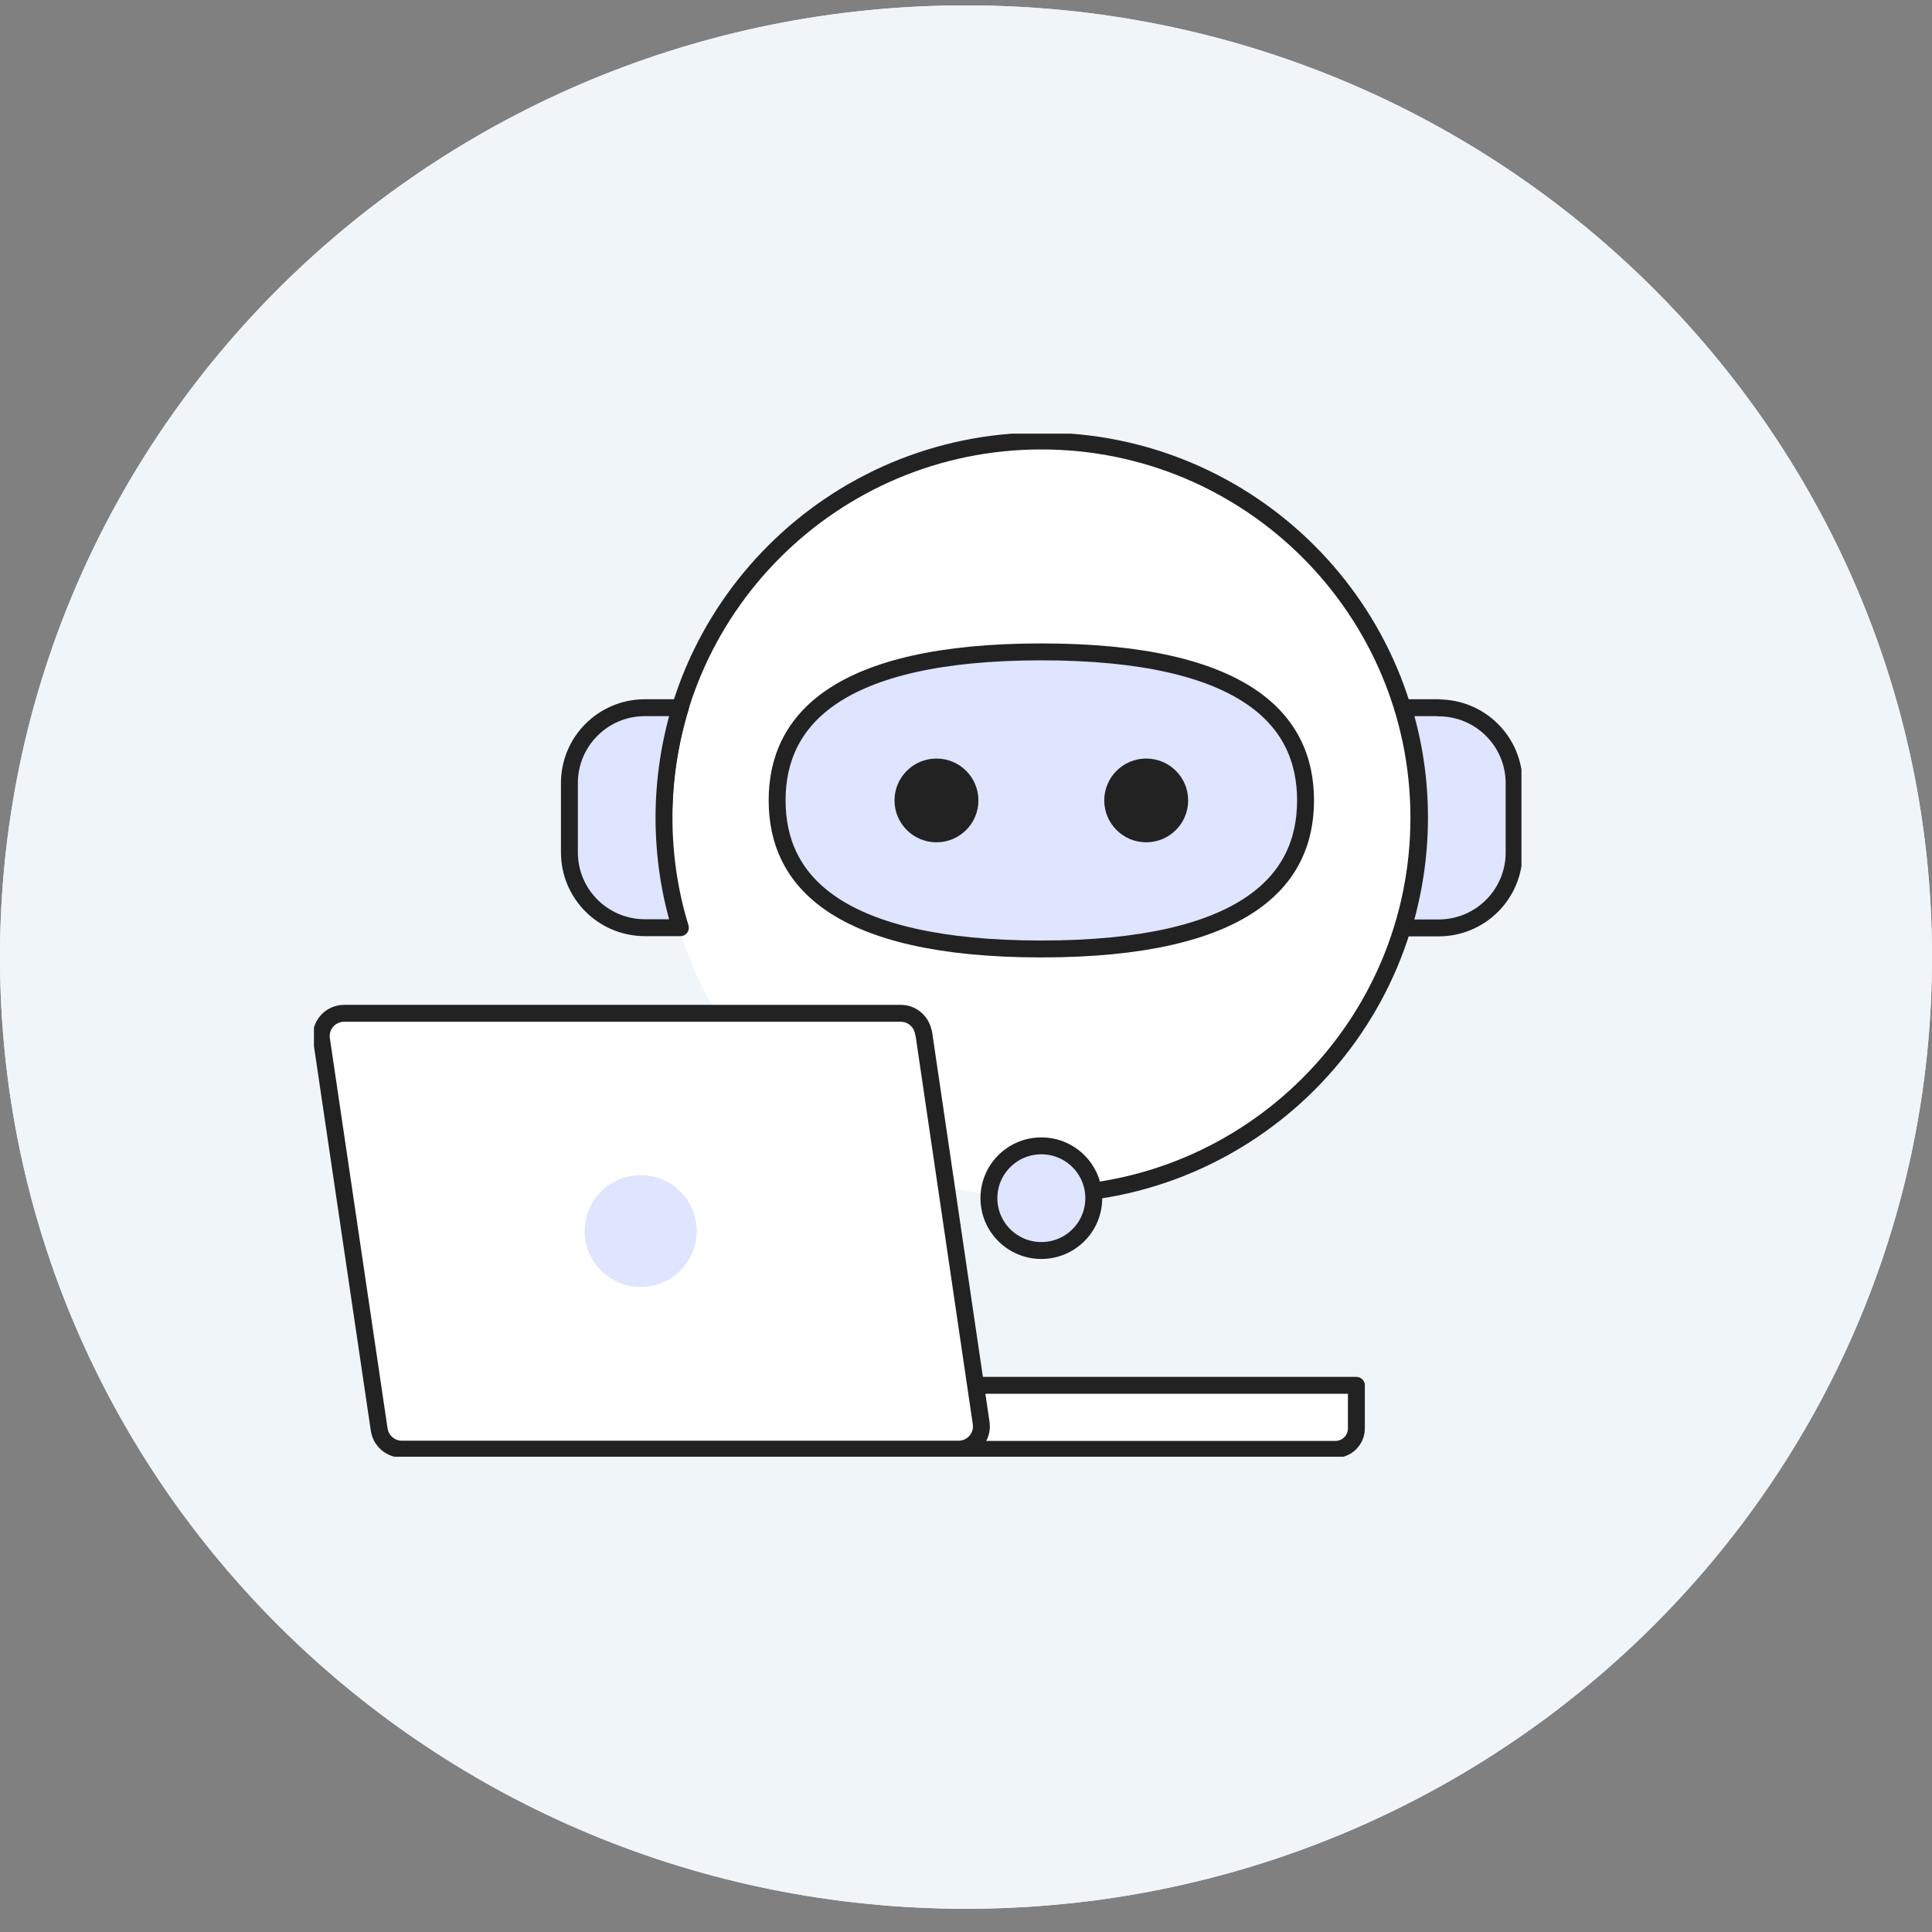 <svg xmlns="http://www.w3.org/2000/svg" width="80" height="80" viewBox="0 0 80 80" fill="none"><rect x="0" y="0" width="80" height="80" fill="#808080" stroke="none"/><path fill-rule="evenodd" clip-rule="evenodd" d="M80 39.631C80 61.395 62.091 79.038 40 79.038C17.909 79.038 0 61.395 0 39.631C0 17.867 17.909 0.223 40 0.223C62.091 0.223 80 17.867 80 39.631Z" fill="#F0F5FA"></path><mask id="mask0_781_8886" style="mask-type:luminance" maskUnits="userSpaceOnUse" x="-1" y="-1" width="82" height="81"><path fill-rule="evenodd" clip-rule="evenodd" d="M80 39.631C80 61.395 62.091 79.038 40 79.038C17.909 79.038 0 61.395 0 39.631C0 17.867 17.909 0.223 40 0.223C62.091 0.223 80 17.867 80 39.631Z" fill="white" stroke="white" stroke-width="0.889" stroke-linejoin="round"></path></mask><g mask="url(#mask0_781_8886)"></g><g clip-path="url(#clip0_781_8886)"><path d="M32.85 62.802C42.791 62.802 50.85 54.863 50.85 45.069C50.85 35.275 42.791 27.335 32.85 27.335C22.909 27.335 14.85 35.275 14.85 45.069C14.85 54.863 22.909 62.802 32.85 62.802Z" fill="white"></path><path d="M19.85 44.084C19.85 48.162 23 51.473 32.85 51.473C42.7 51.473 45.85 48.162 45.85 44.084C45.85 40.005 42.7 36.695 32.85 36.695C23 36.695 19.85 40.005 19.85 44.084Z" fill="#4757FF"></path><path d="M27.85 46.054C28.954 46.054 29.85 45.172 29.85 44.084C29.85 42.995 28.954 42.113 27.85 42.113C26.745 42.113 25.85 42.995 25.85 44.084C25.85 45.172 26.745 46.054 27.85 46.054Z" fill="white"></path><path d="M37.85 46.054C38.955 46.054 39.85 45.172 39.85 44.084C39.85 42.995 38.955 42.113 37.85 42.113C36.745 42.113 35.85 42.995 35.85 44.084C35.85 45.172 36.745 46.054 37.85 46.054Z" fill="white"></path><path d="M32.85 62.635C42.79 62.635 50.85 54.694 50.85 44.901C50.85 35.109 42.79 27.168 32.85 27.168C22.91 27.168 14.85 35.109 14.85 44.901" stroke="#222222" stroke-width="0.7" stroke-linecap="round" stroke-linejoin="round"></path><path d="M51.79 39.719H50.1C50.61 41.355 50.88 43.098 50.88 44.901C50.88 46.704 50.6 48.438 50.1 50.083H51.79C53.78 50.083 55.39 48.497 55.39 46.537V43.276C55.39 41.315 53.78 39.729 51.79 39.729V39.719Z" fill="#4757FF" stroke="#222222" stroke-width="0.7" stroke-linecap="round" stroke-linejoin="round"></path><path d="M15.64 39.719H13.95C11.96 39.719 10.35 41.306 10.35 43.266V46.527C10.35 48.487 11.96 50.074 13.95 50.074H15.64C15.13 48.438 14.86 46.694 14.86 44.892C14.86 43.089 15.14 41.355 15.64 39.709V39.719Z" fill="#4757FF" stroke="#222222" stroke-width="0.7" stroke-linecap="round" stroke-linejoin="round"></path><path d="M32.85 65.265C34.231 65.265 35.35 64.163 35.35 62.802C35.35 61.442 34.231 60.339 32.85 60.339C31.469 60.339 30.35 61.442 30.35 62.802C30.35 64.163 31.469 65.265 32.85 65.265Z" fill="#4757FF" stroke="#222222" stroke-width="0.7" stroke-linecap="round" stroke-linejoin="round"></path></g><path d="M67.831 28.474C70.307 22.939 67.529 16.431 61.635 14.375C56.67 12.639 51.087 14.821 48.668 19.433C45.973 24.578 48.014 30.756 53.003 33.438L53.062 35.028C53.069 35.218 53.293 35.316 53.44 35.192L54.671 34.163C59.839 35.907 65.59 33.493 67.833 28.478L67.831 28.474Z" fill="white" stroke="#222222" stroke-width="0.7" stroke-linecap="round" stroke-linejoin="round"></path><path d="M51 27.808L56.092 19.927L58.5 25.345L60.932 20.888L64.79 25.969L66 23.909" stroke="#4757FF" stroke-width="0.7" stroke-linecap="round"></path><path fill-rule="evenodd" clip-rule="evenodd" d="M80 39.631C80 61.395 62.091 79.038 40 79.038C17.909 79.038 0 61.395 0 39.631C0 17.867 17.909 0.223 40 0.223C62.091 0.223 80 17.867 80 39.631Z" fill="#F0F5FA"></path><g clip-path="url(#clip1_781_8886)"><path d="M43.12 49.614C51.754 49.614 58.753 42.628 58.753 34.011C58.753 25.393 51.754 18.407 43.12 18.407C34.486 18.407 27.487 25.393 27.487 34.011C27.487 42.628 34.486 49.614 43.12 49.614Z" fill="white"></path><path d="M43.12 39.295C38.872 39.295 36.131 38.57 34.462 37.45C32.816 36.345 32.179 34.835 32.179 33.144C32.179 31.453 32.816 29.943 34.462 28.838C36.131 27.718 38.872 26.993 43.12 26.993C47.368 26.993 50.109 27.718 51.778 28.838C53.424 29.943 54.06 31.453 54.06 33.144C54.06 34.835 53.424 36.345 51.778 37.45C50.109 38.57 47.368 39.295 43.12 39.295Z" fill="#DFE4FF" stroke="#222222" stroke-width="0.7"></path><path d="M38.777 34.878C39.737 34.878 40.514 34.101 40.514 33.144C40.514 32.186 39.737 31.41 38.777 31.41C37.818 31.41 37.04 32.186 37.04 33.144C37.04 34.101 37.818 34.878 38.777 34.878Z" fill="#222222"></path><path d="M47.462 34.878C48.422 34.878 49.199 34.101 49.199 33.144C49.199 32.186 48.422 31.41 47.462 31.41C46.503 31.41 45.725 32.186 45.725 33.144C45.725 34.101 46.503 34.878 47.462 34.878Z" fill="#222222"></path><path d="M55.296 60.016H40.019V57.364H56.165V59.149C56.165 59.626 55.774 60.016 55.296 60.016Z" fill="white" stroke="#222222" stroke-width="0.7" stroke-linecap="round" stroke-linejoin="round"></path><path d="M38.248 42.766L40.627 58.924C40.714 59.496 40.271 60.007 39.689 60.007H16.639C16.17 60.007 15.771 59.661 15.701 59.193L13.313 43.043C13.226 42.471 13.669 41.959 14.251 41.959H37.301C37.77 41.959 38.169 42.306 38.239 42.774L38.248 42.766Z" fill="white" stroke="#222222" stroke-width="0.7" stroke-linecap="round" stroke-linejoin="round"></path><path d="M26.531 53.289C27.812 53.289 28.85 52.253 28.85 50.975C28.85 49.696 27.812 48.66 26.531 48.66C25.251 48.66 24.212 49.696 24.212 50.975C24.212 52.253 25.251 53.289 26.531 53.289Z" fill="#DFE4FF"></path><path d="M43.12 49.467C51.753 49.467 58.753 42.48 58.753 33.863C58.753 25.247 51.753 18.26 43.12 18.26C34.487 18.26 27.487 25.247 27.487 33.863" stroke="#222222" stroke-width="0.7" stroke-linecap="round" stroke-linejoin="round"></path><path d="M59.569 29.304H58.102C58.544 30.743 58.779 32.277 58.779 33.863C58.779 35.45 58.536 36.975 58.102 38.423H59.569C61.298 38.423 62.696 37.027 62.696 35.302V32.433C62.696 30.708 61.298 29.312 59.569 29.312V29.304Z" fill="#DFE4FF" stroke="#222222" stroke-width="0.7" stroke-linecap="round" stroke-linejoin="round"></path><path d="M28.173 29.304H26.705C24.977 29.304 23.578 30.699 23.578 32.424V35.294C23.578 37.019 24.977 38.414 26.705 38.414H28.173C27.73 36.975 27.495 35.441 27.495 33.855C27.495 32.268 27.738 30.743 28.173 29.295V29.304Z" fill="#DFE4FF" stroke="#222222" stroke-width="0.7" stroke-linecap="round" stroke-linejoin="round"></path><path d="M43.12 51.781C44.319 51.781 45.291 50.811 45.291 49.614C45.291 48.417 44.319 47.447 43.12 47.447C41.921 47.447 40.949 48.417 40.949 49.614C40.949 50.811 41.921 51.781 43.12 51.781Z" fill="#DFE4FF" stroke="#222222" stroke-width="0.7" stroke-linecap="round" stroke-linejoin="round"></path></g><defs><clipPath id="clip0_781_8886"><rect width="45.74" height="38.787" fill="white" transform="translate(10 26.823)"></rect></clipPath><clipPath id="clip1_781_8886"><rect width="50" height="42.363" fill="white" transform="translate(13 17.956)"></rect></clipPath></defs></svg>